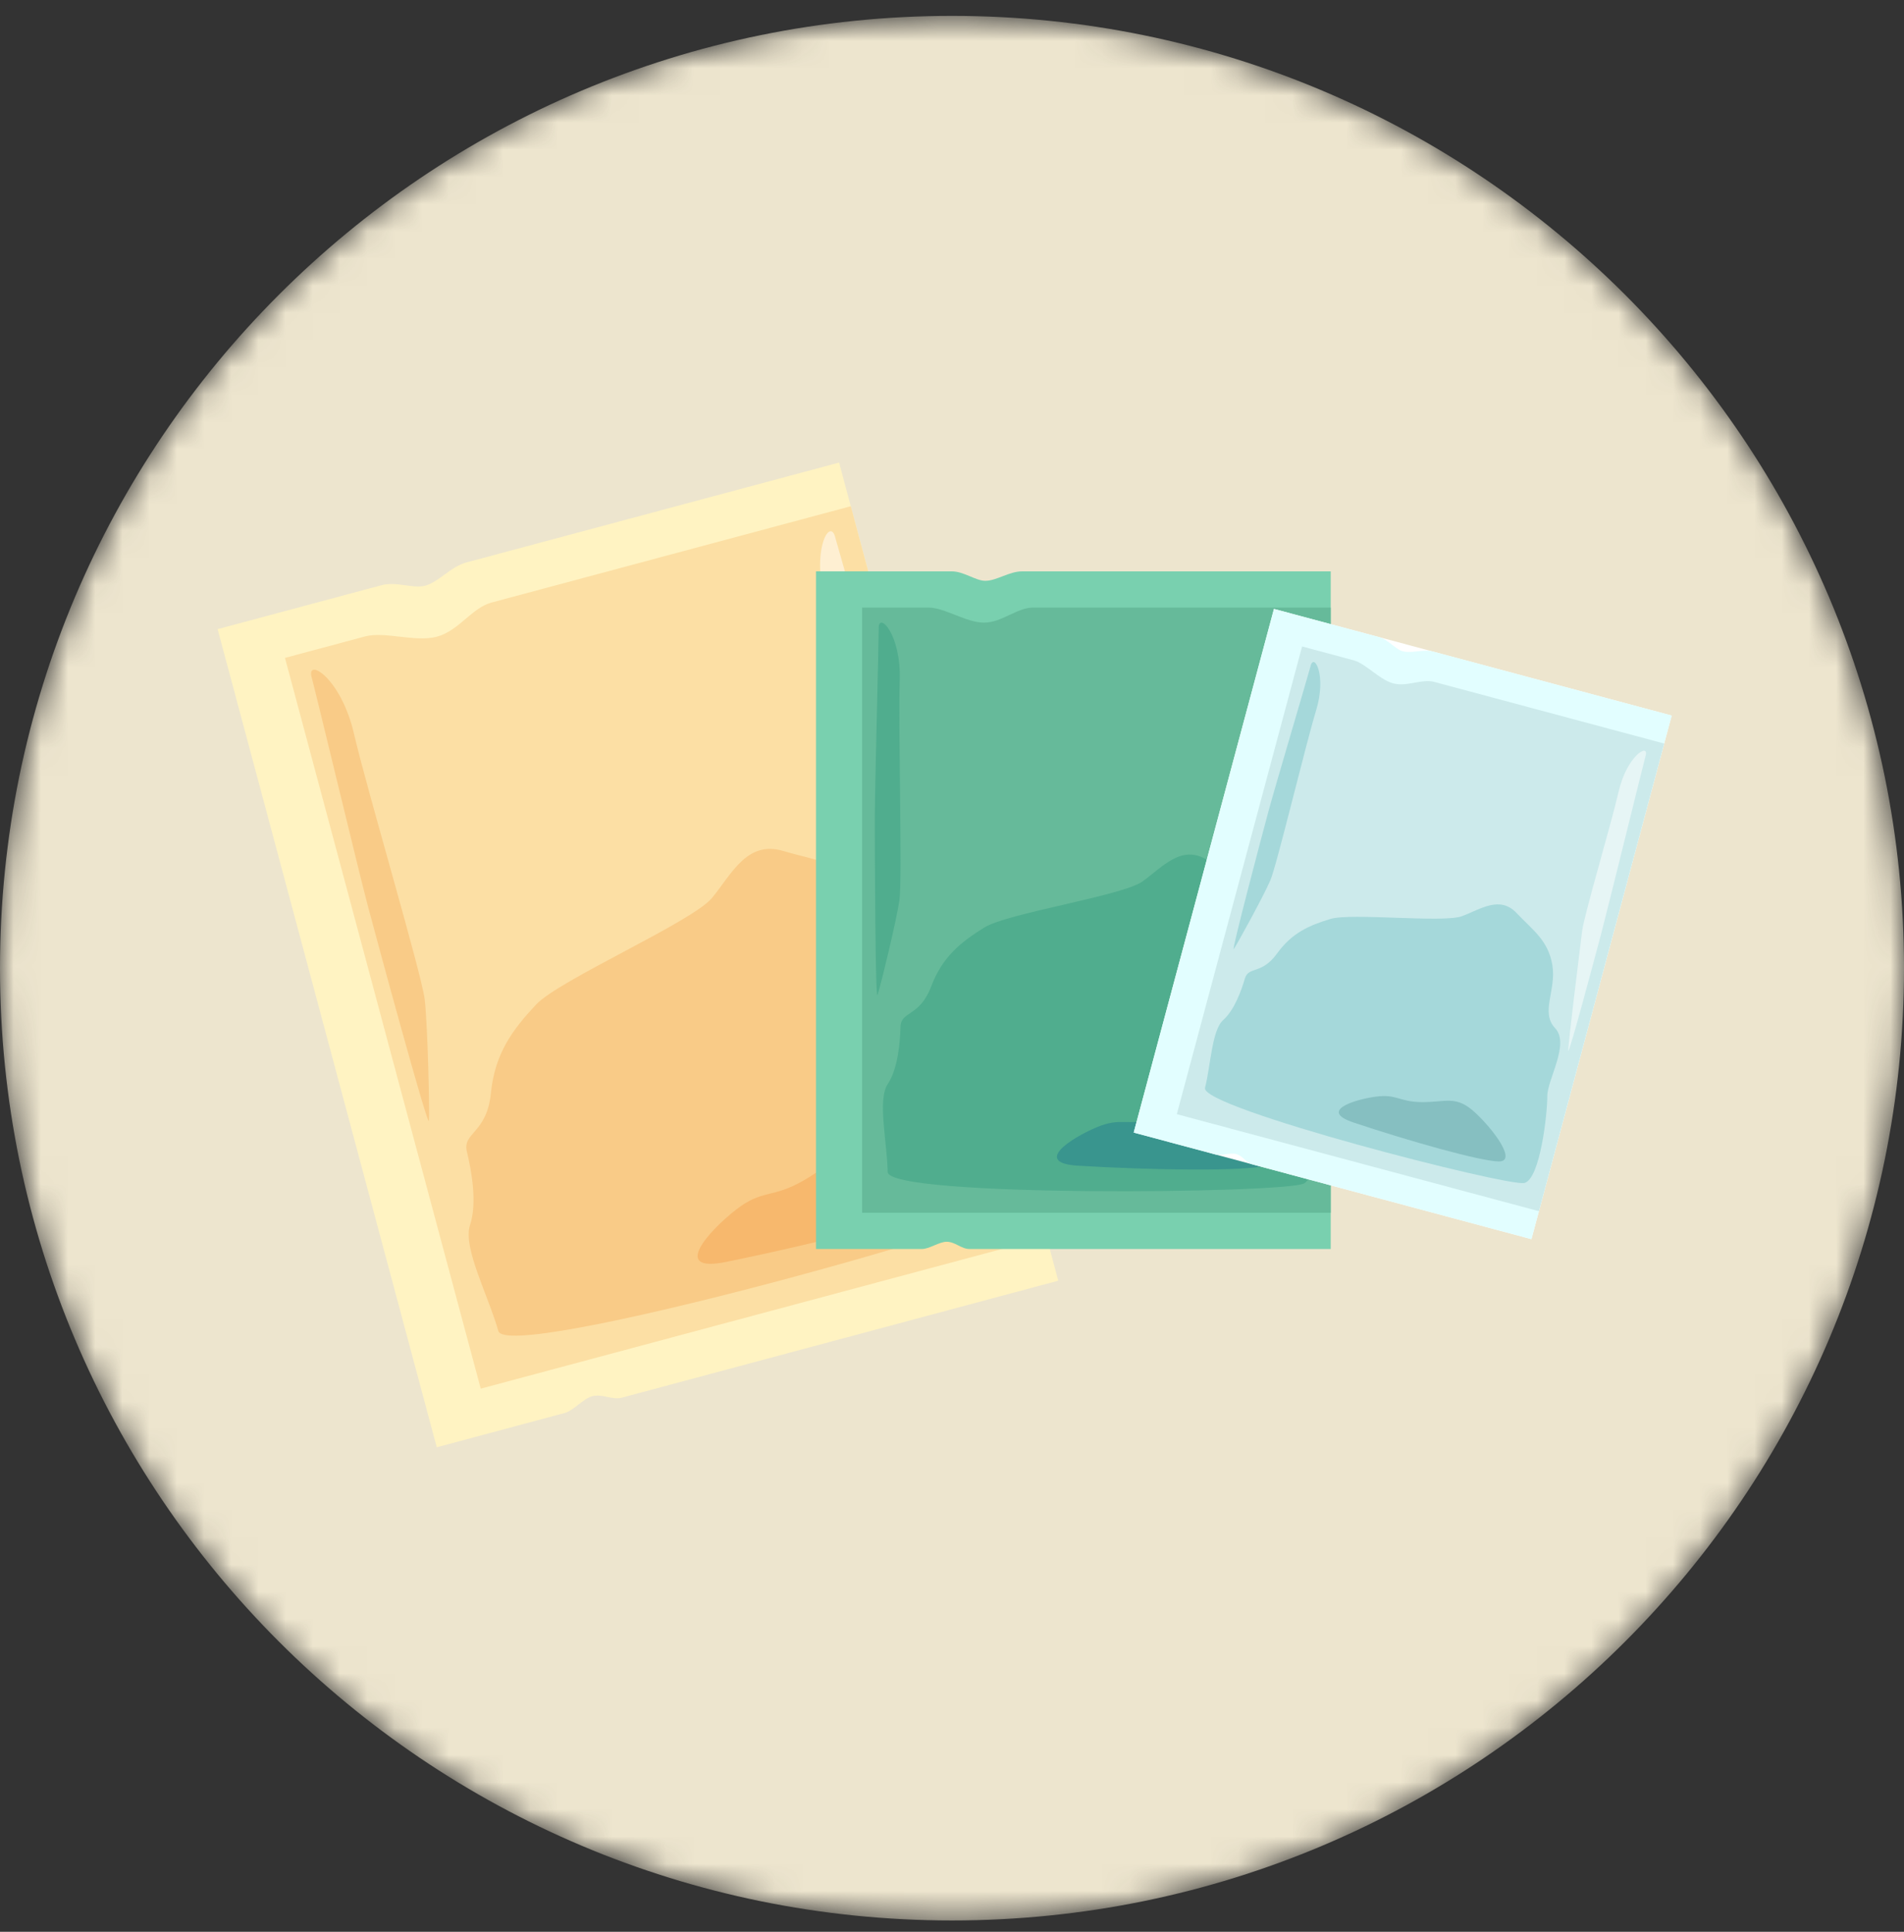 <svg width="70" height="71" viewBox="0 0 70 71" fill="none" xmlns="http://www.w3.org/2000/svg"><rect x="0" y="0" width="70" height="71" fill="#333333" stroke="none"/><mask id="mask0_63_1071" style="mask-type:luminance" maskUnits="userSpaceOnUse" x="0" y="0" width="70" height="71"><path d="M35 70.584c19.33 0 35-15.67 35-35s-15.67-35-35-35-35 15.67-35 35 15.67 35 35 35z" fill="#fff"/></mask><g mask="url(#mask0_63_1071)"><path d="M35 70.584c19.33 0 35-15.67 35-35s-15.67-35-35-35-35 15.67-35 35 15.67 35 35 35z" fill="#EDE5CE"/><g clip-path="url(#clip0_63_1071)"><path d="M38.907 47.07L22.87 51.367c-.367.099-.719-.152-1.103-.049-.324.087-.68.527-1.005.614l-4.706 1.261L8 23.123l6.027-1.615c.538-.145 1.175.134 1.596.02.513-.136.945-.701 1.526-.857l13.7-3.67 8.058 30.07z" fill="#FFF3C2"/><path d="M38.476 45.465l-20.802 5.573-7.197-26.858 2.942-.788c.729-.195 1.849.221 2.647.008.797-.214 1.284-1.061 2.004-1.254l13.209-3.54 7.196 26.858h.001z" fill="#FCDFA4"/><path d="M18.322 48.922c-.359-1.28-1.316-3.067-1.043-3.892.274-.825.055-1.999-.114-2.705-.168-.707.733-.661.882-2.145.15-1.483.808-2.344 1.658-3.255.85-.912 5.75-3.046 6.472-3.923.723-.878 1.279-2.12 2.615-1.727 1.336.394 2.379.457 3.296 1.579.916 1.122.74 2.687 1.939 3.043 1.2.356 1.08 2.782 1.565 3.608.484.829 2.026 4.313 1.351 4.972-.674.66-18.301 5.586-18.621 4.443v.002z" fill="#F9CB87"/><path d="M26.707 46.378c3.29-.671 7.386-1.705 8.338-2.234.952-.529-1.21-1.453-2.615-1.76-1.404-.308-1.693.316-2.878.999-1.185.681-1.51.313-2.492 1.077-.982.765-2.431 2.343-.353 1.918z" fill="#F7B86D"/><path opacity=".5" d="M30.703 19.733c-.2-.736-.925.559-.312 2.57.614 2.013 1.824 7.135 2.2 8.018.377.883 2.576 6.1 2.737 6.315.16.215-1.366-5.444-1.733-6.797-.366-1.353-2.684-9.334-2.893-10.107l.001.001z" fill="#fff"/><path d="M11.456 24.89c-.195-.737 1.081.021 1.556 2.07.474 2.05 2.485 8.808 2.6 9.761.116.953.186 4.205.155 4.472-.033.267-1.88-6.526-2.239-7.881-.359-1.355-1.866-7.648-2.071-8.423l-.001.001z" fill="#F9CB87"/></g><g clip-path="url(#clip1_63_1071)"><path d="M48.924 45.905H35.643c-.304 0-.524-.266-.842-.266-.269 0-.635.266-.904.266H30V21h4.991c.446 0 .88.347 1.23.347.424 0 .875-.347 1.356-.347h11.347v24.905z" fill="#79D0AF"/><path d="M48.924 44.575H31.695V22.33h2.437c.603 0 1.383.554 2.043.554.66 0 1.213-.554 1.809-.554h10.94v22.244z" fill="#66BA9A"/><path d="M32.634 43.073c-.012-1.063-.382-2.642 0-3.223.383-.581.456-1.533.472-2.114.017-.58.703-.359 1.126-1.474.422-1.116 1.11-1.644 1.955-2.173.846-.528 5.073-1.163 5.814-1.691.74-.529 1.427-1.374 2.378-.793.95.581 1.744.845 2.22 1.902.476 1.057.015 2.23.868 2.754.853.523.258 2.373.462 3.112.203.74.673 3.752.015 4.122-.658.37-15.299.526-15.31-.423v.001z" fill="#50AD8E"/><path d="M39.64 42.844c2.681.163 6.061.212 6.906 0 .845-.212-.634-1.373-1.656-1.902-1.022-.528-1.373-.106-2.43.177-1.057.281-1.233-.071-2.15.316-.916.388-2.364 1.307-.67 1.41z" fill="#39958E"/><path opacity=".5" d="M48.246 23.082c-.002-.61-.832.24-.774 1.921.057 1.682-.068 5.891.04 6.651.108.761.727 5.247.807 5.447.08.2.072-4.49.069-5.61-.003-1.122-.141-7.77-.143-8.41z" fill="#fff"/><path d="M32.304 23.082c.003-.61.832.24.774 1.921-.057 1.682.097 7.321-.011 8.082-.108.76-.727 3.288-.807 3.487-.08.2-.1-5.432-.098-6.553.003-1.122.142-6.297.144-6.938h-.002z" fill="#50AD8E"/></g><g clip-path="url(#clip2_63_1071)"><path fill="#fff" d="M46.836 22.38L61.46 26.3l-5.156 19.245-14.623-3.918z"/><path d="M56.303 45.544l-10.263-2.75c-.235-.063-.35-.314-.596-.38-.207-.056-.545.074-.753.018l-3.011-.806 5.156-19.246 3.857 1.034c.345.092.609.45.878.522.329.088.749-.086 1.12.013l8.769 2.35-5.157 19.245z" fill="#E2FEFF"/><path d="M56.579 44.516L43.265 40.95l4.606-17.19 1.883.505c.466.125.954.714 1.464.851s1.051-.177 1.512-.053l8.454 2.265-4.606 17.188v.001z" fill="#CCEAEB"/><path d="M44.302 39.983c.21-.824.251-2.121.667-2.491.416-.37.67-1.09.802-1.536.133-.446.618-.132 1.175-.906.558-.775 1.198-1.04 1.961-1.274.763-.233 4.161.152 4.843-.103.681-.255 1.387-.766 2.002-.12.614.645 1.172 1.014 1.321 1.929.149.915-.45 1.726.101 2.307.55.581-.292 1.888-.288 2.501.004.614-.257 3.038-.841 3.188-.585.15-11.931-2.76-11.743-3.496z" fill="#A5D8DA"/><path d="M49.763 41.257c2.038.68 4.64 1.418 5.336 1.43.697.01-.206-1.193-.886-1.813-.68-.62-1.04-.367-1.914-.367-.875-.002-.938-.31-1.727-.2-.788.109-2.097.52-.809.95z" fill="#86BFC1"/><path opacity=".5" d="M60.504 27.767c.125-.472-.692.013-.995 1.324-.304 1.312-1.272 4.538-1.346 5.148-.074.61-.525 4.205-.505 4.376.02.17.985-3.454 1.215-4.321.23-.867 1.5-6.033 1.63-6.528h.001z" fill="#fff"/><path d="M48.186 24.466c.128-.47.593.358.2 1.645-.393 1.288-1.441 5.677-1.682 6.243-.24.565-1.243 2.39-1.346 2.528-.103.137 1.047-4.219 1.282-5.085.234-.866 1.413-4.836 1.547-5.331h-.001z" fill="#A5D8DA"/></g></g><defs><clipPath id="clip0_63_1071"><path fill="#fff" transform="rotate(-15 91.817 -18.822)" d="M0 0h23.655v31.131H0z"/></clipPath><clipPath id="clip1_63_1071"><path fill="#fff" transform="translate(30 21)" d="M0 0h18.924v24.905H0z"/></clipPath><clipPath id="clip2_63_1071"><path fill="#fff" transform="rotate(15 -61.58 189.069)" d="M0 0h15.139v19.924H0z"/></clipPath></defs></svg>